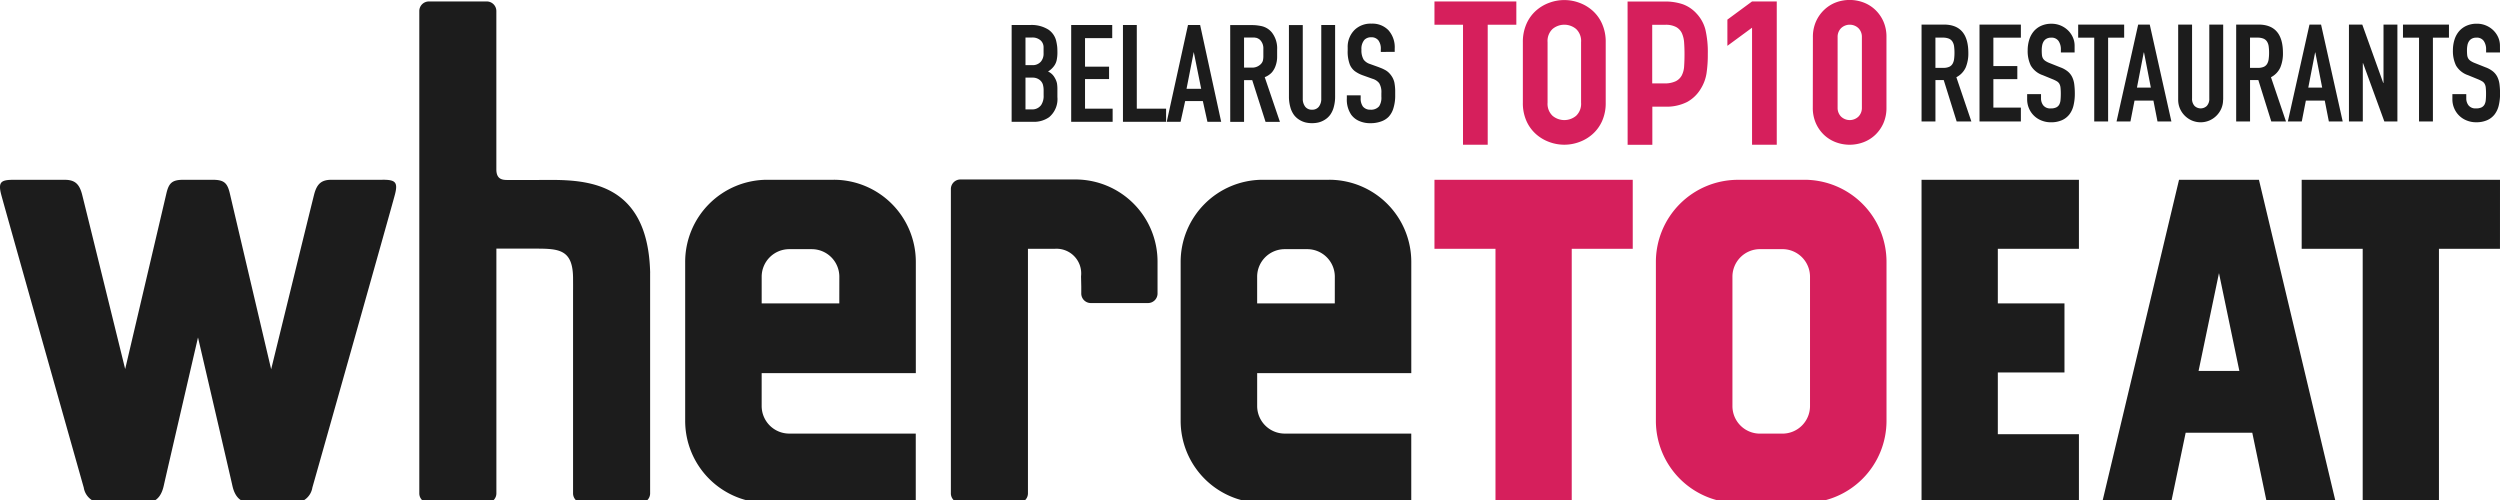<svg xmlns="http://www.w3.org/2000/svg" xmlns:xlink="http://www.w3.org/1999/xlink" width="200" height="40" viewBox="0 0 200 40">
  <rect x="0" y="0" width="200" height="40" fill="#333333" stroke="none"/>
  <defs>
    <clipPath id="clip-logo_belarus">
      <rect width="200" height="40"/>
    </clipPath>
  </defs>
  <g id="logo_belarus" clip-path="url(#clip-logo_belarus)">
    <rect width="200" height="40" fill="#fff"/>
    <g id="Сгруппировать_782" data-name="Сгруппировать 782">
      <g id="Сгруппировать_754" data-name="Сгруппировать 754" transform="translate(0 0.117)">
        <path id="Контур_6626" data-name="Контур 6626" d="M251.737,18.423H235.871v5.524h4.882V44.276h6.1V23.947h4.882Z" transform="translate(-51.737 -4.158)" fill="#1c1c1c"/>
        <path id="Контур_6627" data-name="Контур 6627" d="M209.506,23.947V18.423H196.915V44.276h12.591v-5.5h-6.488V33.839h5.332V28.314h-5.332V23.947Z" transform="translate(-43.192 -4.158)" fill="#1c1c1c"/>
        <path id="Контур_6628" data-name="Контур 6628" d="M223.135,33.718l1.633-7.828,1.632,7.828Zm10.987,10.558-6.157-25.853h-6.392l-6.159,25.853h5.517l1.172-5.614h5.33l1.169,5.614h5.519Z" transform="translate(-47.25 -4.158)" fill="#1c1c1c"/>
        <path id="Контур_6629" data-name="Контур 6629" d="M30.594,18.423H26.535c-.789,0-1.176.288-1.405,1.175-.186.716-3.438,13.985-3.438,13.985s-3.1-13.178-3.3-14.043-.464-1.116-1.383-1.116h-2.32c-.919,0-1.183.247-1.384,1.116s-3.292,14.025-3.292,14.025S6.75,20.314,6.567,19.6c-.229-.887-.616-1.175-1.405-1.175H1.1c-1.015,0-1.273.162-1,1.2.237.9,6.361,22.59,6.6,23.424a1.454,1.454,0,0,0,1.468,1.231h3.383c.79,0,1.322-.366,1.547-1.38.19-.855,2.741-11.863,2.741-11.863S18.4,42.039,18.59,42.895c.224,1.015.758,1.38,1.547,1.38h3.384a1.456,1.456,0,0,0,1.468-1.231c.243-.834,6.369-22.528,6.6-23.424.274-1.036.016-1.2-1-1.2Z" transform="translate(0.001 -4.158)" fill="#1c1c1c"/>
        <path id="Контур_6630" data-name="Контур 6630" d="M61.435,21.761c-.224-7.787-5.938-7.33-9.056-7.33H50c-.428,0-.867-.08-.867-.852V.915A.767.767,0,0,0,48.371.15H43.734a.766.766,0,0,0-.765.765V39.5a.764.764,0,0,0,.765.766h4.637a.765.765,0,0,0,.765-.766V19.923h2.816c.088-.007.176,0,.267,0,1.926,0,3.051.048,3.051,2.408,0,.091.006.839,0,.928V39.5a.764.764,0,0,0,.764.766H60.67a.763.763,0,0,0,.765-.766V21.868a.6.6,0,0,0,0-.106Z" transform="translate(-9.425 -0.15)" fill="#1c1c1c"/>
        <path id="Контур_6631" data-name="Контур 6631" d="M82.545,28.311H76.335V26.179a2.206,2.206,0,0,1,2.207-2.205h1.8a2.206,2.206,0,0,1,2.206,2.205Zm-.434-9.888H76.769a6.57,6.57,0,0,0-6.554,6.586V37.691a6.568,6.568,0,0,0,6.554,6.584H88.662V38.728h-9.87v0h-.251a2.207,2.207,0,0,1-2.207-2.207V33.893H88.667V25.008a6.57,6.57,0,0,0-6.555-6.586Z" transform="translate(-15.401 -4.158)" fill="#1c1c1c"/>
        <path id="Контур_6632" data-name="Контур 6632" d="M133.322,28.311h-6.211V26.179a2.206,2.206,0,0,1,2.207-2.205h1.8a2.206,2.206,0,0,1,2.207,2.205Zm-.436-9.888h-5.341a6.57,6.57,0,0,0-6.554,6.586V37.691a6.568,6.568,0,0,0,6.554,6.584H139.44V38.728h-9.872v0h-.249a2.207,2.207,0,0,1-2.207-2.207V33.893h12.33V25.008a6.57,6.57,0,0,0-6.555-6.586Z" transform="translate(-26.539 -4.158)" fill="#1c1c1c"/>
        <path id="Контур_6633" data-name="Контур 6633" d="M97.442,43.5a.764.764,0,0,0,.765.765h4.637a.765.765,0,0,0,.765-.765q0-9.781,0-19.56h2.124a1.974,1.974,0,0,1,2.123,2.2l.018.81v.563a.764.764,0,0,0,.765.765h4.572a.763.763,0,0,0,.765-.765V24.978a6.569,6.569,0,0,0-6.554-6.586H98.209a.765.765,0,0,0-.766.765V43.5Z" transform="translate(-21.373 -4.151)" fill="#1c1c1c"/>
        <path id="Контур_6635" data-name="Контур 6635" d="M198.026,5.962h.632a1.117,1.117,0,0,0,.468-.081.6.6,0,0,0,.266-.234.99.99,0,0,0,.126-.376,3.71,3.71,0,0,0,.032-.517,3.73,3.73,0,0,0-.032-.518.944.944,0,0,0-.137-.382.615.615,0,0,0-.288-.233,1.292,1.292,0,0,0-.489-.077h-.578V5.962ZM196.916,2.5H198.7q1.96,0,1.959,2.275a2.879,2.879,0,0,1-.212,1.159,1.647,1.647,0,0,1-.746.778l1.2,3.538h-1.176l-1.034-3.309h-.664v3.309h-1.111Zm4.637,0h3.309V3.545h-2.2V5.82h1.916V6.865h-1.916V9.14h2.2v1.111h-3.309Zm7.62,2.232h-1.11V4.482a1.181,1.181,0,0,0-.18-.658.664.664,0,0,0-.6-.277.72.72,0,0,0-.375.087.634.634,0,0,0-.229.223.928.928,0,0,0-.115.315,2.089,2.089,0,0,0-.033.376,3.837,3.837,0,0,0,.016.386.686.686,0,0,0,.082.272.627.627,0,0,0,.19.2,1.748,1.748,0,0,0,.343.174l.849.338a2.061,2.061,0,0,1,.6.332,1.34,1.34,0,0,1,.354.447,1.878,1.878,0,0,1,.169.588,5.9,5.9,0,0,1,.044.756,3.972,3.972,0,0,1-.1.909,1.9,1.9,0,0,1-.322.718,1.535,1.535,0,0,1-.593.474,2.108,2.108,0,0,1-.9.175,1.982,1.982,0,0,1-.752-.142,1.787,1.787,0,0,1-1-.97,1.811,1.811,0,0,1-.147-.729V8.064h1.11v.348a.9.9,0,0,0,.179.55.7.7,0,0,0,.6.245.969.969,0,0,0,.441-.082.559.559,0,0,0,.24-.228.942.942,0,0,0,.1-.365c.014-.144.022-.3.022-.479a4.811,4.811,0,0,0-.022-.5.8.8,0,0,0-.092-.315.574.574,0,0,0-.2-.2,2.551,2.551,0,0,0-.333-.163l-.795-.326a1.758,1.758,0,0,1-.963-.779,2.674,2.674,0,0,1-.245-1.213,2.807,2.807,0,0,1,.12-.828,1.936,1.936,0,0,1,.354-.674,1.693,1.693,0,0,1,.593-.452,1.956,1.956,0,0,1,.838-.169,1.844,1.844,0,0,1,.756.152,1.882,1.882,0,0,1,.588.4,1.8,1.8,0,0,1,.376.561,1.635,1.635,0,0,1,.13.637v.544Zm1.557-1.187h-1.284V2.5h3.679V3.546h-1.284v6.706H210.73Zm3.984,1.187h-.022l-.544,2.808h1.111ZM214.246,2.5h.926l1.731,7.75h-1.111l-.326-1.666h-1.513l-.326,1.666h-1.111Zm6.793,6.009a1.773,1.773,0,0,1-.141.708,1.829,1.829,0,0,1-.959.959,1.788,1.788,0,0,1-1.393,0,1.829,1.829,0,0,1-.959-.959,1.772,1.772,0,0,1-.141-.708V2.5h1.111V8.4a.828.828,0,0,0,.2.609.709.709,0,0,0,.979,0,.827.827,0,0,0,.2-.609V2.5h1.111V8.509Zm2.155-2.547h.632a1.117,1.117,0,0,0,.468-.081.6.6,0,0,0,.266-.234,1,1,0,0,0,.125-.376,3.708,3.708,0,0,0,.033-.517,3.609,3.609,0,0,0-.033-.518.933.933,0,0,0-.137-.382.611.611,0,0,0-.288-.233,1.292,1.292,0,0,0-.489-.077h-.578V5.962ZM222.084,2.5h1.785q1.96,0,1.959,2.275a2.879,2.879,0,0,1-.212,1.159,1.645,1.645,0,0,1-.746.778l1.2,3.538h-1.176l-1.034-3.309h-.664v3.309h-1.11V2.5Zm6.335,2.232H228.4l-.545,2.808h1.111ZM227.951,2.5h.926l1.731,7.75H229.5l-.327-1.666h-1.513l-.326,1.666H226.22Zm3.157,0h1.066l1.677,4.67h.022V2.5h1.111v7.75h-1.045l-1.7-4.659h-.022v4.659h-1.109V2.5Zm5.607,1.045H235.43V2.5h3.679V3.545h-1.284v6.706h-1.111Zm6.477,1.187h-1.111v-.25a1.182,1.182,0,0,0-.18-.659.664.664,0,0,0-.6-.277.732.732,0,0,0-.375.087.64.64,0,0,0-.229.223.909.909,0,0,0-.114.316,2.016,2.016,0,0,0-.033.375,3.832,3.832,0,0,0,.016.386.684.684,0,0,0,.082.272.627.627,0,0,0,.19.2,1.728,1.728,0,0,0,.343.174l.849.338a2.082,2.082,0,0,1,.6.332,1.35,1.35,0,0,1,.354.447,1.89,1.89,0,0,1,.169.588,5.907,5.907,0,0,1,.044.756,4.025,4.025,0,0,1-.1.909,1.922,1.922,0,0,1-.322.718,1.535,1.535,0,0,1-.593.474,2.118,2.118,0,0,1-.9.174,1.965,1.965,0,0,1-.752-.142,1.787,1.787,0,0,1-1-.97,1.808,1.808,0,0,1-.147-.729V8.064h1.111v.348a.9.9,0,0,0,.179.549.7.7,0,0,0,.6.245.973.973,0,0,0,.441-.081.566.566,0,0,0,.24-.229.943.943,0,0,0,.1-.365q.021-.218.021-.479a4.874,4.874,0,0,0-.021-.5.79.79,0,0,0-.093-.315.574.574,0,0,0-.2-.2,2.655,2.655,0,0,0-.333-.163l-.795-.326a1.76,1.76,0,0,1-.963-.778,2.681,2.681,0,0,1-.245-1.214,2.8,2.8,0,0,1,.12-.827,1.916,1.916,0,0,1,.354-.674A1.686,1.686,0,0,1,240.5,2.6a1.967,1.967,0,0,1,.838-.169,1.842,1.842,0,0,1,.756.152,1.887,1.887,0,0,1,.588.4,1.8,1.8,0,0,1,.376.561,1.635,1.635,0,0,1,.13.637Z" transform="translate(-43.192 -0.651)" fill="#1c1c1c"/>
      </g>
      <path id="Контур_6871" data-name="Контур 6871" d="M-118.4-29.71h1.49a2.511,2.511,0,0,1,1.463.378,1.545,1.545,0,0,1,.4.41,1.5,1.5,0,0,1,.216.513,4.026,4.026,0,0,1,.076.446q.016.17.016.413a2.96,2.96,0,0,1-.068.694,1.259,1.259,0,0,1-.267.51,1.592,1.592,0,0,1-.416.356,1.15,1.15,0,0,1,.529.486,1.526,1.526,0,0,1,.186.451,2.977,2.977,0,0,1,.035.521v.583a1.885,1.885,0,0,1-.664,1.615,2.094,2.094,0,0,1-1.318.367h-1.68Zm1.107,1V-26.5h.529a.848.848,0,0,0,.707-.286.98.98,0,0,0,.211-.664v-.475a.753.753,0,0,0-.211-.529.971.971,0,0,0-.718-.254Zm0,3.208v2.544h.5a.872.872,0,0,0,.751-.346,1.3,1.3,0,0,0,.2-.783v-.367a1.686,1.686,0,0,0-.062-.5.768.768,0,0,0-.235-.346.9.9,0,0,0-.589-.2Zm3.656,3.537V-29.71h3.283v1.053h-2.176v2.279h1.923v.994h-1.923v2.365h2.209v1.053Zm4.142-7.744h1.107v6.691h2.344v1.053h-3.451Zm7.858,7.744h-1.1l-.367-1.658h-1.415l-.367,1.658h-1.107l1.7-7.744h.972Zm-1.6-2.641-.594-2.943-.578,2.943Zm2.322-5.1h1.523q.292,0,.467.011a3.948,3.948,0,0,1,.454.062,1.516,1.516,0,0,1,.5.186,1.478,1.478,0,0,1,.4.351,2.056,2.056,0,0,1,.41,1.35v.583a2.087,2.087,0,0,1-.116.694,1.633,1.633,0,0,1-.294.537,1.483,1.483,0,0,1-.583.394l1.215,3.575h-1.15L-99.154-25.3h-.653v3.337h-1.107Zm1.107,1V-26.3h.626a.962.962,0,0,0,.686-.254.665.665,0,0,0,.192-.292,1.584,1.584,0,0,0,.04-.405V-27.8a.956.956,0,0,0-.254-.707.6.6,0,0,0-.076-.065.6.6,0,0,0-.081-.049l-.076-.038a.29.29,0,0,0-.084-.024l-.078-.014A.638.638,0,0,0-99-28.709l-.078,0h-.732Zm3.591-1h1.107v5.876a1.026,1.026,0,0,0,.192.653.657.657,0,0,0,.548.243.657.657,0,0,0,.548-.243,1.026,1.026,0,0,0,.192-.653V-29.71h1.107V-24a3.087,3.087,0,0,1-.113.875,1.884,1.884,0,0,1-.294.618,1.551,1.551,0,0,1-.432.386,1.719,1.719,0,0,1-.494.208,2.252,2.252,0,0,1-.513.057,2.252,2.252,0,0,1-.513-.057,1.719,1.719,0,0,1-.494-.208,1.551,1.551,0,0,1-.432-.386,1.884,1.884,0,0,1-.294-.618A3.087,3.087,0,0,1-96.216-24Zm7.35,2.149v-.211a1.107,1.107,0,0,0-.189-.707.7.7,0,0,0-.583-.254.738.738,0,0,0-.545.211,1.106,1.106,0,0,0-.232.783,1.44,1.44,0,0,0,.178.8,1.026,1.026,0,0,0,.508.346l.675.243.265.105q.086.035.246.119a1.331,1.331,0,0,1,.278.192,1.648,1.648,0,0,1,.221.248,1.493,1.493,0,0,1,.267.591,3.874,3.874,0,0,1,.062.748v.265a3.359,3.359,0,0,1-.14,1.015,1.722,1.722,0,0,1-.389.7,1.54,1.54,0,0,1-.6.37,2.447,2.447,0,0,1-.842.138,2.151,2.151,0,0,1-.942-.189,1.558,1.558,0,0,1-.6-.481,2.134,2.134,0,0,1-.356-1.307v-.254h1.107v.211a1.1,1.1,0,0,0,.178.686.732.732,0,0,0,.6.254.841.841,0,0,0,.7-.275,1.264,1.264,0,0,0,.178-.767v-.286A1.368,1.368,0,0,0-89-25.061a1.062,1.062,0,0,0-.529-.346l-.8-.286a2.473,2.473,0,0,1-.616-.324,1.29,1.29,0,0,1-.405-.54,2.942,2.942,0,0,1-.167-1.129v-.221a1.905,1.905,0,0,1,.578-1.436,1.845,1.845,0,0,1,1.339-.475,1.771,1.771,0,0,1,1.345.527,2.054,2.054,0,0,1,.5,1.477v.254Z" transform="translate(199.332 31.71)" fill="#1c1c1c"/>
      <path id="Контур_6634" data-name="Контур 6634" d="M149.284,1.977H147V.117h6.55v1.86H151.26v9.6h-1.977Zm4.788,1.4a3.528,3.528,0,0,1,.291-1.473,3.066,3.066,0,0,1,.765-1.056,3.29,3.29,0,0,1,1.066-.63,3.44,3.44,0,0,1,2.384,0,3.29,3.29,0,0,1,1.066.63,3.066,3.066,0,0,1,.765,1.056,3.516,3.516,0,0,1,.291,1.473V8.206a3.512,3.512,0,0,1-.291,1.482,3.077,3.077,0,0,1-.765,1.046,3.276,3.276,0,0,1-1.066.63,3.44,3.44,0,0,1-2.384,0,3.29,3.29,0,0,1-1.066-.63,3.077,3.077,0,0,1-.765-1.046,3.5,3.5,0,0,1-.291-1.482Zm1.977,4.833a1.318,1.318,0,0,0,.4,1.056,1.47,1.47,0,0,0,1.88,0,1.316,1.316,0,0,0,.4-1.056V3.373a1.314,1.314,0,0,0-.4-1.056,1.47,1.47,0,0,0-1.88,0,1.316,1.316,0,0,0-.4,1.056Zm6.4-8.089h2.966a4.407,4.407,0,0,1,1.434.213,2.751,2.751,0,0,1,1.124.756,2.954,2.954,0,0,1,.7,1.269,7.927,7.927,0,0,1,.194,1.967,9.814,9.814,0,0,1-.106,1.561,3.282,3.282,0,0,1-.455,1.211,2.881,2.881,0,0,1-1.085,1.056,3.65,3.65,0,0,1-1.783.379h-1.008v3.05h-1.977Zm1.977,6.55h.949a2.018,2.018,0,0,0,.931-.175,1.1,1.1,0,0,0,.484-.475,1.827,1.827,0,0,0,.184-.727q.029-.426.03-.949c0-.322-.01-.63-.03-.92a2.174,2.174,0,0,0-.174-.756,1.105,1.105,0,0,0-.455-.5,1.76,1.76,0,0,0-.892-.185H164.42V6.668Zm7.985-4.458-1.977,1.454V1.57L172.407.116h1.977V11.578h-1.977V2.209Zm4.864.756a3.007,3.007,0,0,1,.243-1.24,2.918,2.918,0,0,1,.649-.931A2.8,2.8,0,0,1,179.1.2a3.149,3.149,0,0,1,2.229,0,2.8,2.8,0,0,1,.94.591,2.9,2.9,0,0,1,.649.931,3.01,3.01,0,0,1,.242,1.24V8.613a3.014,3.014,0,0,1-.242,1.24,2.924,2.924,0,0,1-.649.931,2.792,2.792,0,0,1-.94.591,3.149,3.149,0,0,1-2.229,0,2.8,2.8,0,0,1-.941-.591,2.914,2.914,0,0,1-.649-.931,3.016,3.016,0,0,1-.243-1.24Zm1.977,5.647a.979.979,0,0,0,.271.707,1.007,1.007,0,0,0,1.4,0,.976.976,0,0,0,.271-.707V2.966a.978.978,0,0,0-.271-.707,1.007,1.007,0,0,0-1.4,0,.981.981,0,0,0-.271.707Z" transform="translate(-32.243 0)" fill="#d61f5c"/>
      <path id="Контур_6624" data-name="Контур 6624" d="M182.021,36.526a2.205,2.205,0,0,1-2.206,2.205h-1.8a2.2,2.2,0,0,1-2.2-2.205V26.179a2.205,2.205,0,0,1,2.2-2.207h1.8a2.207,2.207,0,0,1,2.206,2.207Zm-.434-18.1h-5.343a6.569,6.569,0,0,0-6.553,6.586V37.691a6.569,6.569,0,0,0,6.553,6.584h5.343a6.57,6.57,0,0,0,6.554-6.584V25.009a6.569,6.569,0,0,0-6.554-6.586" transform="translate(-37.22 -4.041)" fill="#d61f5c"/>
      <path id="Контур_6625" data-name="Контур 6625" d="M162.862,18.423H147v5.524h4.882V44.276h6.1V23.947h4.881Z" transform="translate(-32.243 -4.041)" fill="#d61f5c"/>
    </g>
  </g>
</svg>

